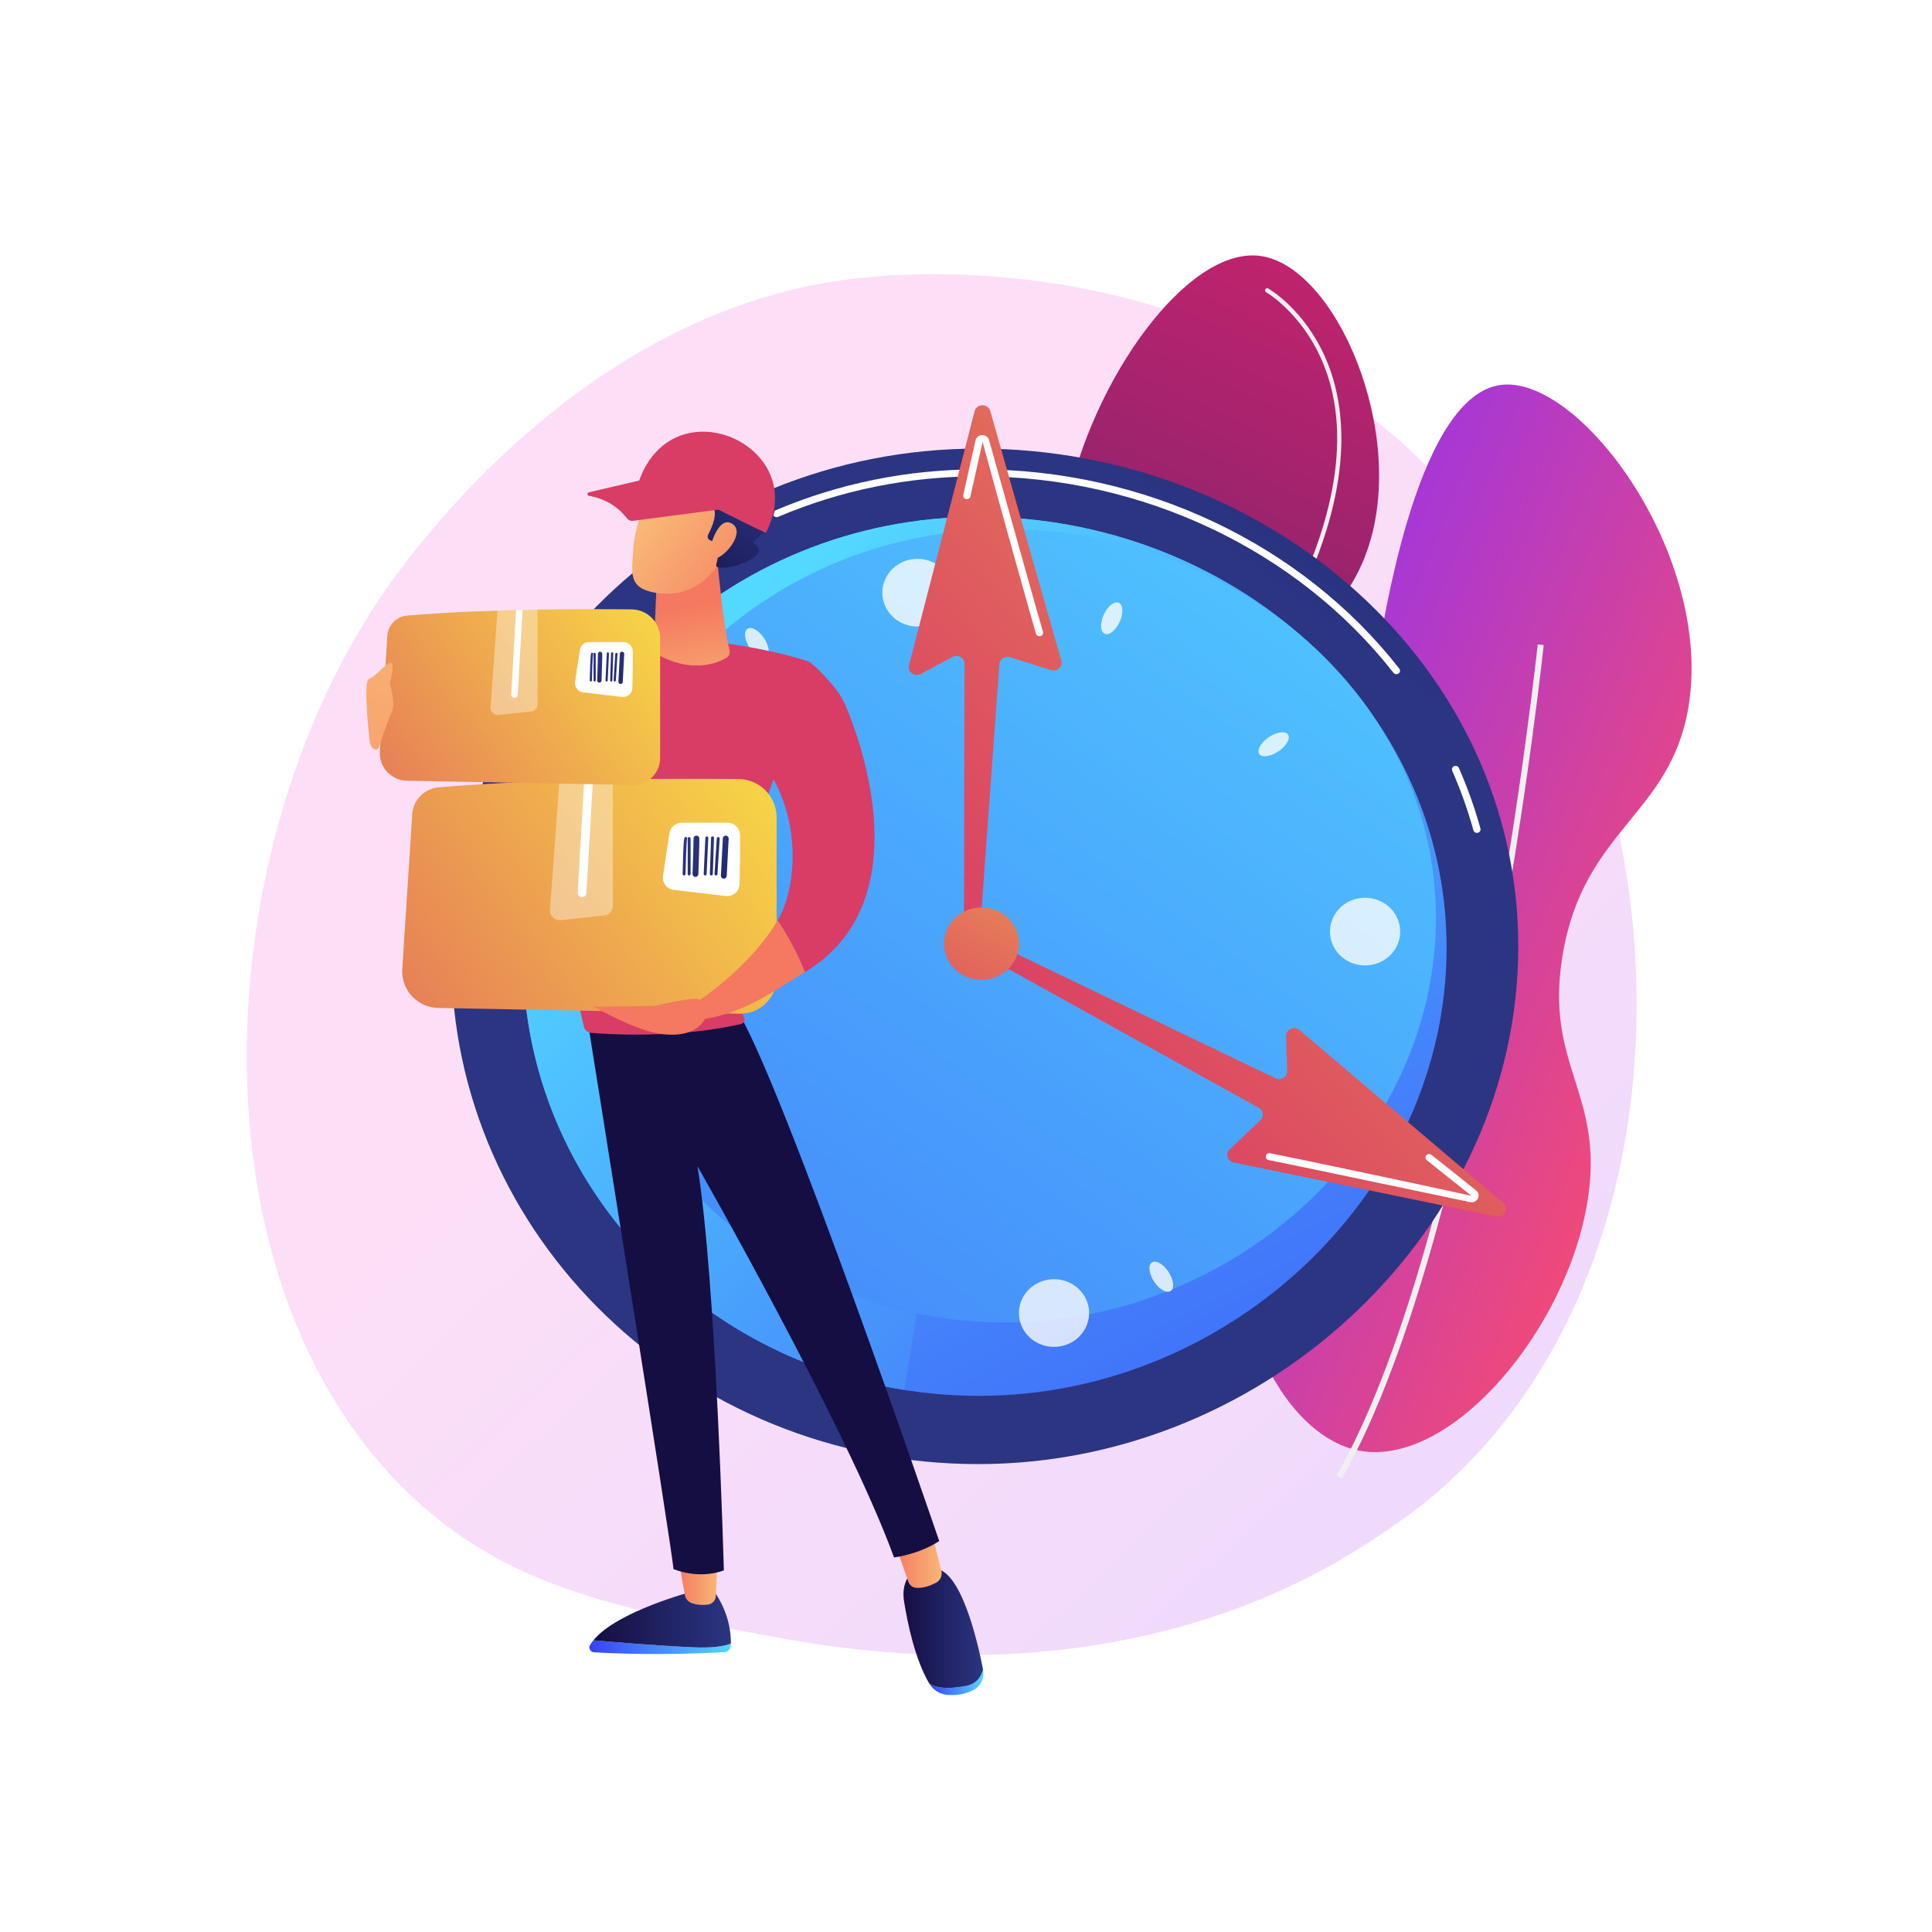 <?xml version="1.0" encoding="utf-8"?>
<!-- Generator: Adobe Illustrator 27.5.0, SVG Export Plug-In . SVG Version: 6.00 Build 0)  -->
<svg version="1.1" xmlns="http://www.w3.org/2000/svg" xmlns:xlink="http://www.w3.org/1999/xlink" x="0px" y="0px"
	 viewBox="0 0 3710 3710" style="enable-background:new 0 0 3710 3710;" xml:space="preserve">
<g id="Background">
	<g>
		<g>
			<rect style="fill:#FFFFFF;" width="3710" height="3710"/>
		</g>
	</g>
</g>
<g id="Illustration">
	<g>
		<linearGradient id="SVGID_1_" gradientUnits="userSpaceOnUse" x1="3386.781" y1="3611.014" x2="1504.809" y2="1607.624">
			<stop  offset="0" style="stop-color:#B37CFF"/>
			<stop  offset="1" style="stop-color:#F895E7"/>
		</linearGradient>
		<path style="opacity:0.3;fill:url(#SVGID_1_);" d="M2821.72,2807.262c-69.475,71.612-131.638,113.708-179.233,145.488
			c-464.18,309.938-994.79,220.606-1158.841,190.073c-264.676-49.262-488.1-84.014-680.06-257.443
			c-436.193-394.083-414.977-1216.169-81.673-1725.415c39.52-60.382,372.32-553.694,904.077-623.206
			c13.006-1.7,22.71-2.668,31.21-3.568c82.262-8.71,592.021-54.677,1007.679,293.561c59.5,49.848,155.251,139.763,244.044,276.896
			C3233.591,1605.069,3234.62,2381.662,2821.72,2807.262z"/>
		<g>
			
				<linearGradient id="SVGID_00000065056287354553879480000011254765848705208207_" gradientUnits="userSpaceOnUse" x1="3874.48" y1="265.024" x2="4712.668" y2="265.024" gradientTransform="matrix(0.925 0.381 -0.381 0.925 -1044.373 -90.482)">
				<stop  offset="0" style="stop-color:#A737D5"/>
				<stop  offset="1" style="stop-color:#EF497A"/>
			</linearGradient>
			<path style="fill:url(#SVGID_00000065056287354553879480000011254765848705208207_);" d="M2609.246,2785.465
				c-133.368-26.072-235.45-225.18-225.746-392.817c9.986-172.513,131.681-196.424,217.194-406.322
				c97.14-238.438-11.946-325.287,38.198-679.928c11.313-80.014,76.784-543.049,241.674-567.035
				c152.459-22.178,410.995,327.916,361.57,619.498c-35.242,207.912-201.123,233.034-241.485,475.472
				c-35.414,212.723,80.581,263.745,48.292,469.752C3009.635,2554.882,2784.36,2819.698,2609.246,2785.465z"/>
			<path style="fill:#F0F0F0;" d="M2576.56,2839.465c138.783-242.855,236.838-665.281,294.658-976.89
				c62.601-337.368,92.847-621.119,93.147-623.946l-11.494-1.211c-0.297,2.823-30.507,286.196-93.029,623.132
				c-57.655,310.7-155.344,731.747-293.317,973.182L2576.56,2839.465z"/>
		</g>
		<g>
			
				<linearGradient id="SVGID_00000010997084572747494510000006957861501382900398_" gradientUnits="userSpaceOnUse" x1="2758.33" y1="467.683" x2="2037.251" y2="2030.023">
				<stop  offset="0" style="stop-color:#CB236D"/>
				<stop  offset="0.9" style="stop-color:#59246D"/>
				<stop  offset="1" style="stop-color:#4C246D"/>
			</linearGradient>
			<path style="fill:url(#SVGID_00000010997084572747494510000006957861501382900398_);" d="M2006.273,2269.06
				c-226.681-66.283-369.933-419.912-276.855-562.548c62.891-96.376,192.893-33.924,285.457-139.258
				c118.183-134.488-24.269-315.351,33.538-598.042c49.194-240.573,231.19-495.089,370.461-477.908
				c145.785,17.984,284.296,338.558,207.425,563.278c-49.99,146.138-165.038,175.655-166.089,302.557
				c-1.219,147.25,153.051,183.682,181.029,320.654C2691.497,1923.835,2306.157,2356.747,2006.273,2269.06z"/>
			
				<linearGradient id="SVGID_00000050625319856575560870000005427005922523561374_" gradientUnits="userSpaceOnUse" x1="5816.25" y1="1652.404" x2="5551.882" y2="2934.949" gradientTransform="matrix(0.981 -0.195 0.195 0.981 -3827.195 543.281)">
				<stop  offset="0" style="stop-color:#2B3582"/>
				<stop  offset="1" style="stop-color:#150E42"/>
			</linearGradient>
			<path style="fill:url(#SVGID_00000050625319856575560870000005427005922523561374_);" d="M2135.814,2341.2
				c-1.226,0.243-2.523,0.22-3.813-0.118c-4.56-1.193-7.287-5.854-6.094-10.411c161.008-615.269,111.693-1282.191,111.178-1288.856
				c-0.365-4.698,3.153-8.807,7.844-9.164c4.696-0.365,8.802,3.148,9.164,7.845c0.519,6.694,50.046,676.48-111.681,1294.493
				C2141.557,2338.256,2138.919,2340.584,2135.814,2341.2z"/>
			<path style="fill:#F0F0F0;" d="M2483.845,1168.102c-0.859,0.171-1.781,0.065-2.624-0.356c-2.011-1.013-2.822-3.462-1.81-5.474
				c64.074-127.408,126.463-312.098,59.794-468.442c-39.704-93.111-107.256-132.38-107.933-132.765
				c-1.956-1.114-2.64-3.6-1.527-5.558c1.115-1.958,3.605-2.643,5.561-1.525c2.864,1.628,70.626,41.033,111.399,136.652
				c37.475,87.879,57.484,241.677-60.008,475.299C2486.108,1167.101,2485.034,1167.866,2483.845,1168.102z"/>
			<path style="fill:#F0F0F0;" d="M1978.027,2223.724c-1.276,0.253-2.65-0.107-3.647-1.083
				c-170.376-166.606-244.991-306.656-221.768-416.255c20.646-97.442,114.453-133.426,115.398-133.781
				c2.117-0.773,4.455,0.29,5.243,2.398c0.785,2.105-0.285,4.456-2.393,5.243c-0.903,0.338-90.636,34.885-110.293,127.934
				c-22.532,106.677,51.321,244.158,219.512,408.629c1.611,1.576,1.64,4.155,0.067,5.766
				C1979.548,2223.187,1978.806,2223.57,1978.027,2223.724z"/>
		</g>
		<g>
			<g>
				
					<linearGradient id="SVGID_00000079449762501292804440000000113569697969269147_" gradientUnits="userSpaceOnUse" x1="2415.111" y1="1120.089" x2="3636.82" y2="-522.21">
					<stop  offset="0" style="stop-color:#2B3582"/>
					<stop  offset="1" style="stop-color:#150E42"/>
				</linearGradient>
				<path style="fill:url(#SVGID_00000079449762501292804440000000113569697969269147_);" d="M866.715,1836.462
					c0,538.492,453.043,975.027,1011.899,975.027s1036.928-455.609,1036.928-994.102c0-538.492-478.072-955.952-1036.928-955.952
					S866.715,1297.971,866.715,1836.462z"/>
				<g>
					<path style="fill:#FFFFFF;" d="M2836.093,1599.384c0.601,0,1.202-0.066,1.802-0.223c3.732-0.96,5.95-4.643,4.961-8.245
						c-10.891-39.397-24.798-78.481-41.345-116.155c-1.509-3.419-5.629-4.984-9.158-3.576c-3.555,1.459-5.212,5.402-3.711,8.836
						c16.294,37.083,29.99,75.56,40.703,114.366C2830.177,1597.399,2833.009,1599.384,2836.093,1599.384z"/>
					<path style="fill:#FFFFFF;" d="M2681.463,1294.683c1.46,0,2.939-0.448,4.203-1.354c3.078-2.236,3.692-6.469,1.371-9.428
						c-187.479-239.556-489.469-382.563-807.823-382.563c-135.96,0-267.467,26.564-390.853,78.927
						c-3.528,1.5-5.131,5.485-3.575,8.877c1.548,3.405,5.679,4.944,9.213,3.458c121.598-51.626,251.207-77.797,385.216-77.797
						c313.994,0,611.805,141.008,796.661,377.197C2677.252,1293.763,2679.34,1294.683,2681.463,1294.683z"/>
				</g>
				
					<linearGradient id="SVGID_00000005979537911095723310000011123429743817900955_" gradientUnits="userSpaceOnUse" x1="1356.807" y1="775.285" x2="2758.766" y2="3552.498">
					<stop  offset="0" style="stop-color:#53D8FF"/>
					<stop  offset="1" style="stop-color:#3840F7"/>
				</linearGradient>
				<path style="fill:url(#SVGID_00000005979537911095723310000011123429743817900955_);" d="M1004.387,1836.462
					c0,466.125,392.159,843.992,875.91,843.992s897.575-394.379,897.575-860.502c0-466.124-413.824-827.484-897.575-827.484
					S1004.387,1370.338,1004.387,1836.462z"/>
				
					<linearGradient id="SVGID_00000132790969122739306960000011938028167324456602_" gradientUnits="userSpaceOnUse" x1="717.557" y1="1283.888" x2="-1047.145" y2="3072.436" gradientTransform="matrix(-1 0 0 1 2062.876 0)">
					<stop  offset="0" style="stop-color:#53D8FF"/>
					<stop  offset="1" style="stop-color:#3840F7"/>
				</linearGradient>
				<path style="fill:url(#SVGID_00000132790969122739306960000011938028167324456602_);" d="M1004.389,1836.462
					c0-466.124,392.157-843.993,875.908-843.993c261.949,0,503.358,105.998,669.697,277.172l-674.739,540.963l-138.709,858.473
					C1321.196,2602.989,1004.389,2255.404,1004.389,1836.462z"/>
				
					<linearGradient id="SVGID_00000002383426329895928970000010724811817820355471_" gradientUnits="userSpaceOnUse" x1="2819.993" y1="523.404" x2="56.133" y2="4435.538">
					<stop  offset="0" style="stop-color:#53D8FF"/>
					<stop  offset="1" style="stop-color:#3840F7"/>
				</linearGradient>
				<path style="fill:url(#SVGID_00000002383426329895928970000010724811817820355471_);" d="M1123.609,1777.787
					c0,420.669,361.269,761.688,806.914,761.688c445.647,0,826.873-355.919,826.873-776.588
					c0-420.669-381.226-746.787-826.873-746.787C1484.878,1016.101,1123.609,1357.12,1123.609,1777.787z"/>
				<path style="opacity:0.78;fill:#FFFFFF;" d="M2554.026,1792.688c2.167,35.826,34.059,63.179,71.243,61.093
					c37.179-2.086,65.567-32.818,63.402-68.644c-2.164-35.825-34.061-63.179-71.242-61.093
					C2580.25,1726.128,2551.863,1756.86,2554.026,1792.688z"/>
				<path style="opacity:0.78;fill:#FFFFFF;" d="M1097.122,1874.396c2.162,35.826,34.06,63.178,71.239,61.093
					c37.182-2.085,65.569-32.819,63.405-68.645c-2.164-35.825-34.06-63.179-71.24-61.092
					C1123.344,1807.837,1094.957,1838.569,1097.122,1874.396z"/>
				<path style="opacity:0.78;fill:#FFFFFF;" d="M2011.888,2457.5c-36.638,6.448-60.913,40.294-54.221,75.597
					c6.692,35.303,41.819,58.695,78.455,52.246c36.637-6.448,60.913-40.294,54.221-75.596
					C2083.651,2474.442,2048.526,2451.052,2011.888,2457.5z"/>
				<path style="opacity:0.78;fill:#FFFFFF;" d="M1749.672,1074.19c-36.639,6.448-60.915,40.293-54.223,75.596
					c6.692,35.304,41.816,58.693,78.455,52.245c36.637-6.447,60.914-40.293,54.223-75.595
					C1821.435,1091.133,1786.308,1067.743,1749.672,1074.19z"/>
				<path style="opacity:0.78;fill:#FFFFFF;" d="M1532.463,2494.64c-6.855,16.66-5.143,32.259,3.823,34.843
					c8.965,2.582,21.79-8.83,28.641-25.487c6.853-16.66,5.14-32.262-3.824-34.845
					C1552.137,2466.568,1539.312,2477.98,1532.463,2494.64z"/>
				<path style="opacity:0.78;fill:#FFFFFF;" d="M2118.574,1182.57c-6.853,16.66-5.141,32.259,3.824,34.842
					c8.967,2.585,21.79-8.828,28.644-25.486c6.853-16.661,5.141-32.262-3.825-34.845
					C2138.251,1154.5,2125.427,1165.912,2118.574,1182.57z"/>
				<path style="opacity:0.78;fill:#FFFFFF;" d="M1226.431,2245.218c-14.833,10.811-21.777,25-15.506,31.692
					c6.271,6.695,23.378,3.357,38.214-7.451c14.833-10.812,21.774-25.001,15.504-31.692
					C1258.374,2231.072,1241.265,2234.409,1226.431,2245.218z"/>
				<path style="opacity:0.78;fill:#FFFFFF;" d="M2434.365,1417.106c-14.833,10.81-21.776,24.999-15.506,31.691
					c6.268,6.696,23.379,3.358,38.213-7.451c14.835-10.809,21.777-25,15.506-31.693
					C2466.307,1402.96,2449.199,1406.298,2434.365,1417.106z"/>
				<path style="opacity:0.78;fill:#FFFFFF;" d="M1187.994,1502.306c-16.792-7.703-33.06-7.102-36.334,1.346
					c-3.277,8.446,7.68,21.538,24.472,29.243c16.793,7.704,33.062,7.103,36.336-1.345
					C1215.743,1523.104,1204.786,1510.011,1187.994,1502.306z"/>
				<path style="opacity:0.78;fill:#FFFFFF;" d="M2507.37,2153.67c-16.793-7.704-33.06-7.103-36.335,1.344
					c-3.277,8.447,7.681,21.54,24.473,29.243c16.79,7.706,33.06,7.101,36.335-1.344
					C2535.12,2174.468,2524.16,2161.374,2507.37,2153.67z"/>
				<path style="opacity:0.78;fill:#FFFFFF;" d="M1466.762,1224.795c-10.198-14.986-24.427-22.611-31.778-17.03
					c-7.351,5.581-5.04,22.252,5.158,37.239c10.199,14.984,24.43,22.609,31.776,17.029
					C1479.272,1256.452,1476.96,1239.779,1466.762,1224.795z"/>
				<path style="opacity:0.78;fill:#FFFFFF;" d="M2243.361,2441.562c-10.199-14.984-24.429-22.608-31.778-17.028
					c-7.35,5.578-5.041,22.249,5.159,37.235c10.198,14.986,24.428,22.611,31.778,17.031
					C2255.87,2473.219,2253.559,2456.548,2243.361,2441.562z"/>
				
					<linearGradient id="SVGID_00000160911292631207697210000013080501562444503984_" gradientUnits="userSpaceOnUse" x1="5187.531" y1="234.873" x2="3324.742" y2="2678.531" gradientTransform="matrix(-0.03 -1 -1 0.03 4912.793 5520.583)">
					<stop  offset="0" style="stop-color:#FDF53F"/>
					<stop  offset="1" style="stop-color:#D93C65"/>
				</linearGradient>
				<path style="fill:url(#SVGID_00000160911292631207697210000013080501562444503984_);" d="M1907.572,1810.307l541.728,260.336
					c10.496,5.042,22.78-2.532,22.423-13.827l-2.127-67.194c-0.412-13.068,15.564-20.311,25.75-11.667l391.688,332.298
					c11.982,10.168,2.126,29.043-13.486,25.829l-504.475-103.792c-12.071-2.484-16.439-16.903-7.65-25.253l59.061-56.117
					c7.299-6.936,5.73-18.666-3.154-23.594l-524.41-290.693c-7.303-4.048-9.916-12.975-5.883-20.106l0,0
					C1891.029,1809.468,1900.105,1806.72,1907.572,1810.307z"/>
				<path style="fill:#FFFFFF;" d="M2826.124,2308.7c5.036,0,9.594-2.708,11.894-7.271c2.75-5.459,1.337-11.703-3.516-15.57
					l-85.711-68.275c-2.97-2.367-7.385-1.96-9.834,0.907c-2.462,2.866-2.041,7.102,0.936,9.481l85.712,68.276
					c-114.207-25.131-381.689-81.295-387.237-81.834c-3.746-0.419-7.268,2.302-7.664,6.01c-0.381,3.656,2.334,6.918,6.088,7.365
					c8.017,1.237,213.001,44.158,386.369,80.596C2824.158,2308.594,2825.147,2308.7,2826.124,2308.7z"/>
				
					<linearGradient id="SVGID_00000080929535206183819590000008491533637407936668_" gradientUnits="userSpaceOnUse" x1="5928.241" y1="799.512" x2="4065.453" y2="3243.169" gradientTransform="matrix(-0.03 -1 -1 0.03 4912.793 5520.583)">
					<stop  offset="0" style="stop-color:#FDF53F"/>
					<stop  offset="1" style="stop-color:#D93C65"/>
				</linearGradient>
				<path style="fill:url(#SVGID_00000080929535206183819590000008491533637407936668_);" d="M1851.065,1784.669l1.075-510.375
					c-0.178-11.3-12.808-18.324-23.051-12.822l-60.94,32.728c-11.854,6.366-25.878-3.972-22.6-16.662l126.036-487.974
					c3.856-14.926,25.784-15.18,30.005-0.342l136.417,479.355c3.263,11.47-8.014,21.841-19.754,18.16l-78.879-24.714
					c-9.751-3.056-19.836,3.683-20.287,13.552l-37.023,509.524c-0.369,8.111-7.393,14.453-15.82,14.282l0,0
					C1857.901,1799.211,1851.193,1792.71,1851.065,1784.669z"/>
				<path style="fill:#FFFFFF;" d="M1996.145,1221.779c0.852,0,1.714-0.145,2.552-0.46c3.55-1.342,5.317-5.168,4.007-8.601
					c-2.539-7.39-57.279-202.524-103.461-367.636c-1.639-5.839-6.789-9.678-13.237-9.533c-6.292,0.156-11.41,4.245-12.741,10.176
					l-23.487,104.741c-0.811,3.63,1.583,7.221,5.357,7.996c3.733,0.802,7.478-1.513,8.304-5.155l23.488-104.74
					c29.381,109.278,100.677,363.929,102.717,368.939C1990.721,1220.162,1993.355,1221.779,1996.145,1221.779z"/>
				
					<linearGradient id="SVGID_00000109019837666702393780000001332211566860086447_" gradientUnits="userSpaceOnUse" x1="2235.827" y1="1138.87" x2="1748.48" y2="2073.51">
					<stop  offset="0" style="stop-color:#FDF53F"/>
					<stop  offset="1" style="stop-color:#D93C65"/>
				</linearGradient>
				
					<ellipse style="fill:url(#SVGID_00000109019837666702393780000001332211566860086447_);" cx="1884.822" cy="1812.032" rx="72.022" ry="69.399"/>
			</g>
		</g>
		<g>
			
				<linearGradient id="SVGID_00000077297301395361637460000015443795693754107802_" gradientUnits="userSpaceOnUse" x1="-4875.368" y1="3163.056" x2="-4603.628" y2="3163.056" gradientTransform="matrix(-1 0 0 1 -3471.883 0)">
				<stop  offset="0" style="stop-color:#53D8FF"/>
				<stop  offset="1" style="stop-color:#3840F7"/>
			</linearGradient>
			<path style="fill:url(#SVGID_00000077297301395361637460000015443795693754107802_);" d="M1139.419,3149.913
				c46.552,4.024,127.346,10.56,191.04,13.364c38.289,1.685,60.332-2.064,73.027-7.147c-0.022,1.431-0.062,2.784-0.118,4.04
				c-0.301,6.702-5.747,12.065-12.517,12.443c-120.354,6.718-216.071,2.324-250.147,0.251c-7.046-0.43-11.245-8.087-7.642-14.093
				C1134.864,3155.766,1137.048,3152.822,1139.419,3149.913z"/>
			
				<linearGradient id="SVGID_00000165205378698524536480000014652317261681187493_" gradientUnits="userSpaceOnUse" x1="-4875.384" y1="3109.799" x2="-4611.302" y2="3109.799" gradientTransform="matrix(-1 0 0 1 -3471.883 0)">
				<stop  offset="0" style="stop-color:#2B3582"/>
				<stop  offset="1" style="stop-color:#150E42"/>
			</linearGradient>
			<path style="fill:url(#SVGID_00000165205378698524536480000014652317261681187493_);" d="M1330.459,3163.277
				c-63.694-2.804-144.488-9.34-191.04-13.364c45.769-56.153,191.04-94.001,191.04-94.001h41.03
				c28.22,40.678,32.306,79.406,31.997,100.218C1390.791,3161.212,1368.748,3164.962,1330.459,3163.277z"/>
			
				<linearGradient id="SVGID_00000168082789746747790550000012383508793137312169_" gradientUnits="userSpaceOnUse" x1="-4850.28" y1="3035.444" x2="-4773.737" y2="3035.444" gradientTransform="matrix(-1 0 0 1 -3471.883 0)">
				<stop  offset="0" style="stop-color:#F9B776"/>
				<stop  offset="1" style="stop-color:#F47960"/>
			</linearGradient>
			<path style="fill:url(#SVGID_00000168082789746747790550000012383508793137312169_);" d="M1378.398,2988.93l-3.84,75.979
				c-0.416,8.228-6.574,15.142-14.814,16.32c-8.199,1.173-19.178,1.323-30.821-2.554c-7.163-2.384-12.481-8.419-13.802-15.781
				l-13.267-73.964H1378.398z"/>
			<g>
				
					<linearGradient id="SVGID_00000101105679622466145100000000541826927996191366_" gradientUnits="userSpaceOnUse" x1="-5360.388" y1="3230.439" x2="-5256.253" y2="3230.439" gradientTransform="matrix(-1 0 0 1 -3471.883 0)">
					<stop  offset="0" style="stop-color:#53D8FF"/>
					<stop  offset="1" style="stop-color:#3840F7"/>
				</linearGradient>
				<path style="fill:url(#SVGID_00000101105679622466145100000000541826927996191366_);" d="M1854.596,3237.561
					c20.189-3.639,29.322-17.193,33.152-31.683c0.026,0.131,0.051,0.26,0.075,0.39c2.97,15.285-3.915,31.127-17.681,38.661
					c-16.638,9.106-34.83,10.658-48.953,9.905c-15.153-0.807-29.061-8.911-36.705-21.88l-0.115-0.195
					C1799.58,3242.485,1820.929,3243.63,1854.596,3237.561z"/>
				
					<linearGradient id="SVGID_00000084491267283050509220000017266425211640894138_" gradientUnits="userSpaceOnUse" x1="-5359.631" y1="3126.812" x2="-5206.781" y2="3126.812" gradientTransform="matrix(-1 0 0 1 -3471.883 0)">
					<stop  offset="0" style="stop-color:#2B3582"/>
					<stop  offset="1" style="stop-color:#150E42"/>
				</linearGradient>
				<path style="fill:url(#SVGID_00000084491267283050509220000017266425211640894138_);" d="M1759.414,3012.34h33.836
					c51.54-1.362,83.904,139.131,94.498,193.538c-3.83,14.49-12.964,28.044-33.152,31.683c-33.667,6.069-55.016,4.924-70.225-4.803
					c-27.844-47.355-41.649-116.711-48.284-157.188C1728.539,3029.535,1759.414,3012.34,1759.414,3012.34z"/>
			</g>
			
				<linearGradient id="SVGID_00000181046594948225232400000002385238988603434675_" gradientUnits="userSpaceOnUse" x1="-5280.182" y1="2995.529" x2="-5188.704" y2="2995.529" gradientTransform="matrix(-1 0 0 1 -3471.883 0)">
				<stop  offset="0" style="stop-color:#F9B776"/>
				<stop  offset="1" style="stop-color:#F47960"/>
			</linearGradient>
			<path style="fill:url(#SVGID_00000181046594948225232400000002385238988603434675_);" d="M1788.901,2941.817l18.788,74.729
				c2.304,9.163-2.082,18.64-10.553,22.987c-10.511,5.394-25.309,11.062-38.909,9.421c-6.396-0.771-11.709-5.276-13.823-11.299
				l-27.584-78.623L1788.901,2941.817z"/>
			
				<linearGradient id="SVGID_00000165918047713578585440000016024210742001419182_" gradientUnits="userSpaceOnUse" x1="2103.887" y1="1584.475" x2="1796.791" y2="2005.063">
				<stop  offset="0" style="stop-color:#2B3582"/>
				<stop  offset="0.546" style="stop-color:#1F205F"/>
				<stop  offset="1" style="stop-color:#150E42"/>
			</linearGradient>
			<path style="fill:url(#SVGID_00000165918047713578585440000016024210742001419182_);" d="M1127.957,1957.595
				c0,0,167.905,1049.551,165.14,1055.319c0,0,46.374,21.078,96.929,2.686c0,0-15.183-561.06-50.761-776.184
				c0,0,286.557,501.478,377.556,751.354c0,0,47.462-5.66,86.75-31.516c0,0-308.542-902.636-390.857-1022.862L1127.957,1957.595z"/>
			
				<linearGradient id="SVGID_00000064347323656228617690000003195259539714559401_" gradientUnits="userSpaceOnUse" x1="2691.892" y1="179.715" x2="1533.554" y2="1210.865">
				<stop  offset="0" style="stop-color:#FDF53F"/>
				<stop  offset="1" style="stop-color:#D93C65"/>
			</linearGradient>
			<path style="fill:url(#SVGID_00000064347323656228617690000003195259539714559401_);" d="M1101.485,1224.751
				c-11.997,0.705-23.829,3.007-35.172,6.937c-123.053,42.641-219.687,31.911-293.976-1.653
				c-17.219,22.859-44.949,70.403-57.029,150.319c135.226,100.646,305.287,74.126,360.901,61.691
				c-14.557,108.023-14.42,278.903,45.032,529.409c1.556,6.555,7.191,11.409,13.973,11.969
				c37.991,3.137,165.151,10.599,287.413-16.864c5.487-1.233,8.488-7.132,6.308-12.264l-1.111-2.617
				c-10.194-23.985-14.752-49.916-13.29-75.895c4.435-78.909,25.666-257.209,70.922-379.407c2.632,4.452,5.088,8.844,7.466,13.21
				c8.193-80.371,38.976-159.43,60.711-239.159C1376.578,1214.154,1166.039,1220.967,1101.485,1224.751z"/>
			
				<linearGradient id="SVGID_00000041286127162414900240000014415261824688000402_" gradientUnits="userSpaceOnUse" x1="-4829.514" y1="1373.291" x2="-4789.877" y2="1165.2" gradientTransform="matrix(-1 0 0 1 -3471.883 0)">
				<stop  offset="0" style="stop-color:#F9B776"/>
				<stop  offset="1" style="stop-color:#F47960"/>
			</linearGradient>
			<path style="fill:url(#SVGID_00000041286127162414900240000014415261824688000402_);" d="M1377.689,1078.822
				c0,0,12.368,130.774,23.258,169.457c1.652,5.869-0.897,12.057-6.229,15.104c-18.483,10.561-62.812,27.787-123.449-1.931
				c-9.823-4.814-15.729-15.054-15.271-25.891l5.342-126.37L1377.689,1078.822z"/>
			<g>
				
					<linearGradient id="SVGID_00000118366516015449780690000007529527369380525244_" gradientUnits="userSpaceOnUse" x1="-4722.264" y1="991.511" x2="-4948.413" y2="1164.55" gradientTransform="matrix(-1 0 0 1 -3471.883 0)">
					<stop  offset="0" style="stop-color:#F9B776"/>
					<stop  offset="1" style="stop-color:#F47960"/>
				</linearGradient>
				<path style="fill:url(#SVGID_00000118366516015449780690000007529527369380525244_);" d="M1258.673,911.521
					c0,0-39.56,90.875-42.216,138.572c-2.657,47.697-12.935,78.647,42.216,88.252c55.151,9.605,101.611-17.869,126.78-65.381
					c0,0,39.437-73.211,30.589-103.193C1407.197,939.789,1258.673,911.521,1258.673,911.521z"/>
				
					<linearGradient id="SVGID_00000047773571029146258120000001271811788425471156_" gradientUnits="userSpaceOnUse" x1="-4904.958" y1="872.75" x2="-4694.335" y2="1143.926" gradientTransform="matrix(-1 0 0 1 -3471.883 0)">
					<stop  offset="0" style="stop-color:#2B3582"/>
					<stop  offset="1" style="stop-color:#150E42"/>
				</linearGradient>
				<path style="fill:url(#SVGID_00000047773571029146258120000001271811788425471156_);" d="M1366.608,1038.803l-3.139-1.384
					c-3.997-1.762-5.707-6.519-3.699-10.399c7.777-15.026,22.938-49.46,3.352-57.493c-18.454-7.568-38.421-11.816-57.394-17.891
					c-17.608-5.637-51.814-11.539-60.997-30.119c-2.655-5.372,0.254-11.709,3.118-16.973c5.36-9.854,10.72-19.707,16.08-29.561
					c4.531-8.33,9.221-16.859,16.441-23.005c16.528-14.071,36.25-1.72,54.543,1.656c68.038,12.557,113.021,40.09,114.141,87.105
					c0.071,2.987,3.248,4.648,5.8,3.093c5.023-3.061,13.063-4.498,23.806,4.536c18.685,15.712,11.039,56.468-29.923,89.993
					c-1.945,1.593-1.93,4.631,0.177,6.002c7.426,4.834,18.496,16.336-10.188,31.67c-29.669,15.859-51.824,14.558-60.354,13.15
					c-2.123-0.351-3.49-2.405-3.027-4.506l9.105-41.322c0.516-2.339-1.265-4.554-3.66-4.554H1366.608z"/>
				
					<linearGradient id="SVGID_00000138572285000000054350000013577458975165108665_" gradientUnits="userSpaceOnUse" x1="-4750.314" y1="954.849" x2="-4976.465" y2="1127.889" gradientTransform="matrix(-1 0 0 1 -3471.883 0)">
					<stop  offset="0" style="stop-color:#F9B776"/>
					<stop  offset="1" style="stop-color:#F47960"/>
				</linearGradient>
				<path style="fill:url(#SVGID_00000138572285000000054350000013577458975165108665_);" d="M1364.894,1047.523
					c0,0,15.092-58.049,41.118-41.773c26.026,16.276-13.505,65.042-34.429,67.214L1364.894,1047.523z"/>
			</g>
			<g>
				<g>
					
						<linearGradient id="SVGID_00000141447635443123943860000014096067116722703232_" gradientUnits="userSpaceOnUse" x1="2214.363" y1="257.733" x2="1648.077" y2="681.69" gradientTransform="matrix(0.991 0.137 -0.137 0.991 676.183 -429.219)">
						<stop  offset="0" style="stop-color:#FDF53F"/>
						<stop  offset="1" style="stop-color:#D93C65"/>
					</linearGradient>
					<path style="fill:url(#SVGID_00000141447635443123943860000014096067116722703232_);" d="M1225.958,926.967
						c64.704-191.826,333.159-70.898,244.639,96.241C1377.666,981.126,1269.417,913.696,1225.958,926.967z"/>
				</g>
				
					<linearGradient id="SVGID_00000102521621183539143380000001094058753666242730_" gradientUnits="userSpaceOnUse" x1="2193.385" y1="229.746" x2="1627.103" y2="653.699" gradientTransform="matrix(0.991 0.137 -0.137 0.991 676.183 -429.219)">
					<stop  offset="0" style="stop-color:#FDF53F"/>
					<stop  offset="1" style="stop-color:#D93C65"/>
				</linearGradient>
				<path style="fill:url(#SVGID_00000102521621183539143380000001094058753666242730_);" d="M1384.174,977.97l-168.72,22.171
					c-4.285,0.563-8.564-1.161-11.238-4.556c-19.466-24.705-44.29-38.42-73.355-43.437c-3.677-0.635-3.793-5.885-0.159-6.734
					l101.78-23.776c0.113-0.026,0.228-0.045,0.344-0.055c51.935-4.417,102.373,19.042,152.278,52.411
					C1386.767,975.107,1386.159,977.709,1384.174,977.97z"/>
			</g>
			<g>
				
					<linearGradient id="SVGID_00000160882420052945692620000001001694542624654511_" gradientUnits="userSpaceOnUse" x1="-153.798" y1="1324.039" x2="1283.879" y2="2327.069" gradientTransform="matrix(-1 0 0 1 1563.546 0)">
					<stop  offset="0" style="stop-color:#FDF53F"/>
					<stop  offset="1" style="stop-color:#D93C65"/>
				</linearGradient>
				<path style="fill:url(#SVGID_00000160882420052945692620000001001694542624654511_);" d="M1420.867,1946.581
					c38.696,0.735,70.461-30.432,70.461-69.135v-307.666c0-40.423-32.486-73.314-72.906-73.754
					c-121.311-1.321-371.51-1.387-576.226,15.865c-27.935,2.354-49.665,25.25-50.678,53.267l-19.133,297.451
					c-1.422,39.344,29.684,72.214,69.047,72.962L1420.867,1946.581z"/>
				<path style="fill:#FFFFFF;" d="M1421.065,1603.069c0.516,26.179-0.261,67.716-0.898,94.553
					c-0.331,13.962-12.589,24.602-26.46,22.976l-99.835-11.701c-13.3-1.559-22.67-13.817-20.685-27.06l12.254-81.75
					c1.74-11.606,11.71-20.192,23.445-20.192h88.477C1410.255,1579.895,1420.811,1590.179,1421.065,1603.069z"/>
				<path style="opacity:0.37;fill:#FFFFFF;" d="M1160.163,1757.996l-83.281,8.984c-11.653,1.259-21.597-8.353-20.738-20.042
					l18.206-247.735c34.911-1.107,69.346-1.914,102.574-2.481v242.607C1176.924,1748.918,1169.698,1756.967,1160.163,1757.996z"/>
				<path style="fill:#FFFFFF;" d="M1126.029,1715.058c-0.256,4.456-3.948,7.892-8.355,7.892c-0.164,0-0.328-0.006-0.491-0.016
					c-4.619-0.267-8.148-4.227-7.875-8.846l12.557-216.214c5.631-0.139,11.216-0.265,16.8-0.389L1126.029,1715.058z"/>
				<g>
					
						<linearGradient id="SVGID_00000076581929523911308720000004559397921707160495_" gradientUnits="userSpaceOnUse" x1="220.252" y1="1595.207" x2="41.541" y2="1854.896" gradientTransform="matrix(-1 0 0 1 1563.546 0)">
						<stop  offset="0" style="stop-color:#2B3582"/>
						<stop  offset="1" style="stop-color:#150E42"/>
					</linearGradient>
					<path style="fill:url(#SVGID_00000076581929523911308720000004559397921707160495_);" d="M1374.895,1681.109
						c1.462,0,2.694-1.134,2.787-2.618l4.319-68.101c0.098-1.538-1.069-2.864-2.612-2.962c-1.62-0.126-2.863,1.074-2.962,2.613
						l-4.319,68.102c-0.098,1.538,1.069,2.863,2.612,2.961C1374.78,1681.109,1374.84,1681.109,1374.895,1681.109z"/>
					
						<linearGradient id="SVGID_00000094591928922132229470000000644765850288136622_" gradientUnits="userSpaceOnUse" x1="226.678" y1="1599.63" x2="47.967" y2="1859.319" gradientTransform="matrix(-1 0 0 1 1563.546 0)">
						<stop  offset="0" style="stop-color:#2B3582"/>
						<stop  offset="1" style="stop-color:#150E42"/>
					</linearGradient>
					<path style="fill:url(#SVGID_00000094591928922132229470000000644765850288136622_);" d="M1366.005,1681.109
						c1.5,0,2.743-1.189,2.793-2.7l2.263-69.405c0.049-1.544-1.162-2.836-2.699-2.886c-1.779-0.087-2.831,1.162-2.885,2.7
						l-2.264,69.405c-0.049,1.544,1.162,2.836,2.7,2.885C1365.912,1681.109,1365.977,1681.109,1366.005,1681.109z"/>
					
						<linearGradient id="SVGID_00000000218374028934537520000017861238480761991592_" gradientUnits="userSpaceOnUse" x1="234.431" y1="1604.965" x2="55.721" y2="1864.654" gradientTransform="matrix(-1 0 0 1 1563.546 0)">
						<stop  offset="0" style="stop-color:#2B3582"/>
						<stop  offset="1" style="stop-color:#150E42"/>
					</linearGradient>
					<path style="fill:url(#SVGID_00000000218374028934537520000017861238480761991592_);" d="M1353.952,1681.103
						c-1.543-0.071-2.732-1.38-2.656-2.917c1.107-23.315,3.218-67.786,3.25-69.301c0.011-1.528,1.26-2.766,2.792-2.766
						c1.543,0,2.793,1.249,2.793,2.793c0,1.15-2.716,58.127-3.261,69.536c-0.071,1.5-1.304,2.662-2.787,2.662
						C1354.04,1681.109,1353.996,1681.109,1353.952,1681.103z M1354.492,1608.911h0.055H1354.492z"/>
					
						<linearGradient id="SVGID_00000054960160683191217900000000799010757899495556_" gradientUnits="userSpaceOnUse" x1="247.842" y1="1614.195" x2="69.132" y2="1873.882" gradientTransform="matrix(-1 0 0 1 1563.546 0)">
						<stop  offset="0" style="stop-color:#2B3582"/>
						<stop  offset="1" style="stop-color:#150E42"/>
					</linearGradient>
					<path style="fill:url(#SVGID_00000054960160683191217900000000799010757899495556_);" d="M1335.469,1683.901
						c2.995,0,5.471-2.373,5.574-5.388c2.361-67.245,1.947-68.762,1.674-69.765c-0.807-2.983-3.905-4.733-6.855-3.921
						c-2.733,0.747-4.439,3.398-4.068,6.13c0.18,4.041-1.069,43.167-1.909,67.164c-0.109,3.081,2.302,5.672,5.383,5.776
						C1335.333,1683.901,1335.404,1683.901,1335.469,1683.901z"/>
					
						<linearGradient id="SVGID_00000013172992847136540150000007238642597624929932_" gradientUnits="userSpaceOnUse" x1="256.685" y1="1620.28" x2="77.975" y2="1879.968" gradientTransform="matrix(-1 0 0 1 1563.546 0)">
						<stop  offset="0" style="stop-color:#2B3582"/>
						<stop  offset="1" style="stop-color:#150E42"/>
					</linearGradient>
					<path style="fill:url(#SVGID_00000013172992847136540150000007238642597624929932_);" d="M1323.367,1681.109
						c1.544,0,2.792-1.249,2.792-2.793v-68.101c0-1.544-1.249-2.793-2.792-2.793c-1.543,0-2.792,1.249-2.792,2.793v68.101
						C1320.575,1679.86,1321.824,1681.109,1323.367,1681.109z"/>
					
						<linearGradient id="SVGID_00000155105839433687421410000016192196394081167288_" gradientUnits="userSpaceOnUse" x1="262.175" y1="1624.058" x2="83.466" y2="1883.745" gradientTransform="matrix(-1 0 0 1 1563.546 0)">
						<stop  offset="0" style="stop-color:#2B3582"/>
						<stop  offset="1" style="stop-color:#150E42"/>
					</linearGradient>
					<path style="fill:url(#SVGID_00000155105839433687421410000016192196394081167288_);" d="M1313.594,1681.109
						c1.516,0,2.76-1.211,2.792-2.727c0.535-23.663,1.784-62.315,2.902-66.961c0.49-0.878,0.485-1.991-0.104-2.896
						c-0.846-1.298-2.575-1.647-3.867-0.802c-1.522,0.997-2.967,1.942-4.516,70.528c-0.032,1.543,1.188,2.82,2.727,2.858H1313.594z"
						/>
					
						<linearGradient id="SVGID_00000080903819602811912800000016546477620195740347_" gradientUnits="userSpaceOnUse" x1="211.057" y1="1588.88" x2="32.347" y2="1848.568" gradientTransform="matrix(-1 0 0 1 1563.546 0)">
						<stop  offset="0" style="stop-color:#2B3582"/>
						<stop  offset="1" style="stop-color:#150E42"/>
					</linearGradient>
					<path style="fill:url(#SVGID_00000080903819602811912800000016546477620195740347_);" d="M1389.92,1687.309
						c2.951,0,5.416-2.312,5.574-5.296l3.725-71.51c0.158-3.081-2.209-5.704-5.29-5.868c-2.923-0.207-5.705,2.209-5.868,5.29
						l-3.725,71.51c-0.158,3.082,2.208,5.705,5.29,5.868C1389.724,1687.309,1389.822,1687.309,1389.92,1687.309z"/>
				</g>
			</g>
			<g>
				
					<linearGradient id="SVGID_00000057827527835999824560000001289843354349696401_" gradientUnits="userSpaceOnUse" x1="126.735" y1="1041.423" x2="1202.98" y2="1792.292" gradientTransform="matrix(-1 0 0 1 1563.546 0)">
					<stop  offset="0" style="stop-color:#FDF53F"/>
					<stop  offset="1" style="stop-color:#D93C65"/>
				</linearGradient>
				<path style="fill:url(#SVGID_00000057827527835999824560000001289843354349696401_);" d="M1214.868,1507.459
					c28.968,0.55,52.747-22.781,52.747-51.754v-230.319c0-30.26-24.319-54.883-54.577-55.212
					c-90.813-0.989-278.112-1.038-431.363,11.876c-20.912,1.762-37.179,18.902-37.937,39.875l-14.323,222.672
					c-1.064,29.453,22.221,54.059,51.689,54.619L1214.868,1507.459z"/>
				<path style="fill:#FFFFFF;" d="M1215.017,1250.305c0.386,19.598-0.196,50.692-0.672,70.782
					c-0.248,10.452-9.424,18.417-19.808,17.2l-74.737-8.759c-9.956-1.167-16.97-10.343-15.485-20.257l9.174-61.198
					c1.302-8.688,8.766-15.116,17.551-15.116h66.234C1206.925,1232.958,1214.827,1240.656,1215.017,1250.305z"/>
				<path style="opacity:0.37;fill:#FFFFFF;" d="M1019.705,1366.284l-62.344,6.725c-8.724,0.942-16.168-6.253-15.525-15.004
					l13.629-185.454c26.135-0.829,51.913-1.433,76.787-1.857v181.615C1032.253,1359.488,1026.843,1365.513,1019.705,1366.284z"/>
				<path style="fill:#FFFFFF;" d="M994.153,1334.14c-0.192,3.336-2.956,5.908-6.255,5.908c-0.123,0-0.245-0.004-0.368-0.012
					c-3.458-0.2-6.099-3.164-5.895-6.622l9.4-161.858c4.215-0.104,8.396-0.198,12.577-0.291L994.153,1334.14z"/>
				<g>
					
						<linearGradient id="SVGID_00000103986615821882625320000001544458113796238770_" gradientUnits="userSpaceOnUse" x1="406.749" y1="1244.42" x2="272.966" y2="1438.823" gradientTransform="matrix(-1 0 0 1 1563.546 0)">
						<stop  offset="0" style="stop-color:#2B3582"/>
						<stop  offset="1" style="stop-color:#150E42"/>
					</linearGradient>
					<path style="fill:url(#SVGID_00000103986615821882625320000001544458113796238770_);" d="M1180.454,1308.726
						c1.094,0,2.017-0.849,2.087-1.96l3.233-50.981c0.073-1.151-0.8-2.144-1.956-2.217c-1.213-0.094-2.143,0.804-2.217,1.956
						l-3.233,50.981c-0.073,1.151,0.8,2.143,1.956,2.217C1180.368,1308.726,1180.413,1308.726,1180.454,1308.726z"/>
					
						<linearGradient id="SVGID_00000087381594594072560070000014211497528564159641_" gradientUnits="userSpaceOnUse" x1="411.559" y1="1247.731" x2="277.776" y2="1442.134" gradientTransform="matrix(-1 0 0 1 1563.546 0)">
						<stop  offset="0" style="stop-color:#2B3582"/>
						<stop  offset="1" style="stop-color:#150E42"/>
					</linearGradient>
					<path style="fill:url(#SVGID_00000087381594594072560070000014211497528564159641_);" d="M1173.799,1308.726
						c1.123,0,2.054-0.89,2.09-2.021l1.694-51.956c0.036-1.156-0.87-2.123-2.021-2.16c-1.332-0.065-2.119,0.87-2.16,2.021
						l-1.694,51.957c-0.037,1.155,0.87,2.123,2.021,2.16C1173.73,1308.726,1173.778,1308.726,1173.799,1308.726z"/>
					
						<linearGradient id="SVGID_00000109013829380068139810000015183211017040134582_" gradientUnits="userSpaceOnUse" x1="417.363" y1="1251.725" x2="283.58" y2="1446.128" gradientTransform="matrix(-1 0 0 1 1563.546 0)">
						<stop  offset="0" style="stop-color:#2B3582"/>
						<stop  offset="1" style="stop-color:#150E42"/>
					</linearGradient>
					<path style="fill:url(#SVGID_00000109013829380068139810000015183211017040134582_);" d="M1164.776,1308.722
						c-1.156-0.053-2.045-1.033-1.988-2.184c0.829-17.454,2.409-50.744,2.433-51.879c0.008-1.143,0.943-2.07,2.091-2.07
						c1.155,0,2.09,0.935,2.09,2.091c0,0.861-2.033,43.514-2.441,52.054c-0.053,1.123-0.976,1.993-2.087,1.993
						C1164.842,1308.726,1164.809,1308.726,1164.776,1308.722z M1165.18,1254.679h0.041H1165.18z"/>
					
						<linearGradient id="SVGID_00000146463861807382132950000009594635924374728887_" gradientUnits="userSpaceOnUse" x1="427.403" y1="1258.634" x2="293.62" y2="1453.036" gradientTransform="matrix(-1 0 0 1 1563.546 0)">
						<stop  offset="0" style="stop-color:#2B3582"/>
						<stop  offset="1" style="stop-color:#150E42"/>
					</linearGradient>
					<path style="fill:url(#SVGID_00000146463861807382132950000009594635924374728887_);" d="M1150.94,1310.816
						c2.242,0,4.095-1.776,4.173-4.034c1.768-50.34,1.457-51.475,1.253-52.226c-0.604-2.233-2.923-3.543-5.132-2.935
						c-2.046,0.559-3.323,2.544-3.045,4.589c0.135,3.025-0.8,32.315-1.429,50.279c-0.082,2.307,1.723,4.246,4.03,4.324
						C1150.838,1310.816,1150.891,1310.816,1150.94,1310.816z"/>
					
						<linearGradient id="SVGID_00000071518119741249243420000012635966967436937869_" gradientUnits="userSpaceOnUse" x1="434.022" y1="1263.189" x2="300.24" y2="1457.592" gradientTransform="matrix(-1 0 0 1 1563.546 0)">
						<stop  offset="0" style="stop-color:#2B3582"/>
						<stop  offset="1" style="stop-color:#150E42"/>
					</linearGradient>
					<path style="fill:url(#SVGID_00000071518119741249243420000012635966967436937869_);" d="M1141.88,1308.726
						c1.156,0,2.09-0.935,2.09-2.091v-50.981c0-1.156-0.935-2.09-2.09-2.09c-1.156,0-2.09,0.935-2.09,2.09v50.981
						C1139.79,1307.791,1140.725,1308.726,1141.88,1308.726z"/>
					
						<linearGradient id="SVGID_00000028302630198028961770000007159401897673394070_" gradientUnits="userSpaceOnUse" x1="438.132" y1="1266.018" x2="304.35" y2="1460.419" gradientTransform="matrix(-1 0 0 1 1563.546 0)">
						<stop  offset="0" style="stop-color:#2B3582"/>
						<stop  offset="1" style="stop-color:#150E42"/>
					</linearGradient>
					<path style="fill:url(#SVGID_00000028302630198028961770000007159401897673394070_);" d="M1134.564,1308.726
						c1.135,0,2.066-0.906,2.09-2.042c0.4-17.714,1.335-46.649,2.172-50.127c0.367-0.657,0.363-1.49-0.078-2.168
						c-0.633-0.972-1.927-1.233-2.895-0.6c-1.139,0.747-2.221,1.453-3.38,52.798c-0.024,1.155,0.89,2.111,2.041,2.139H1134.564z"/>
					
						<linearGradient id="SVGID_00000125584572509378113110000016274880078407322255_" gradientUnits="userSpaceOnUse" x1="399.865" y1="1239.684" x2="266.083" y2="1434.086" gradientTransform="matrix(-1 0 0 1 1563.546 0)">
						<stop  offset="0" style="stop-color:#2B3582"/>
						<stop  offset="1" style="stop-color:#150E42"/>
					</linearGradient>
					<path style="fill:url(#SVGID_00000125584572509378113110000016274880078407322255_);" d="M1191.702,1313.368
						c2.209,0,4.054-1.731,4.173-3.964l2.788-53.533c0.119-2.307-1.654-4.27-3.96-4.393c-2.188-0.155-4.27,1.654-4.393,3.96
						l-2.788,53.533c-0.119,2.307,1.653,4.27,3.96,4.393C1191.555,1313.368,1191.628,1313.368,1191.702,1313.368z"/>
				</g>
			</g>
			
				<linearGradient id="SVGID_00000116936556967228979600000015434033126148383888_" gradientUnits="userSpaceOnUse" x1="2916.016" y1="1346.773" x2="3135.731" y2="2381.462" gradientTransform="matrix(-0.994 -0.112 -0.112 0.994 3848.014 117.066)">
				<stop  offset="0" style="stop-color:#F9B776"/>
				<stop  offset="1" style="stop-color:#F47960"/>
			</linearGradient>
			<path style="fill:url(#SVGID_00000116936556967228979600000015434033126148383888_);" d="M708.964,1303.336
				c12.743-3.126,41.364-41.848,44.409-27.7c3.045,14.147-5.587,32.087-4.306,38.101c1.281,6.016,10.886,39.713,3.252,53.852
				c-5.508,10.203-16.32,42.293-21.913,59.37c-1.857,5.667-3.367,13.152-9.295,12.486c-5.927-0.667-10.518-8.642-11.07-14.581
				C709.82,1422.482,696.221,1306.461,708.964,1303.336z"/>
			<g>
				
					<linearGradient id="SVGID_00000074410758420290819800000010767429857207572144_" gradientUnits="userSpaceOnUse" x1="2878.358" y1="389.181" x2="1720.023" y2="1420.328">
					<stop  offset="0" style="stop-color:#FDF53F"/>
					<stop  offset="1" style="stop-color:#D93C65"/>
				</linearGradient>
				<path style="fill:url(#SVGID_00000074410758420290819800000010767429857207572144_);" d="M1621.959,1351.113
					c-15.692-36.01-65.709-79.854-68.326-80.685c-21.735,79.729-59.984,145.578-68.177,225.949
					c53.626,98.498,41.332,214.662,7.842,271.152c16.469,24.462,35.728,57.762,52.413,99.188
					C1751.902,1743.296,1670.28,1462,1621.959,1351.113z"/>
				
					<linearGradient id="SVGID_00000150101644658174200240000000326042607261224606_" gradientUnits="userSpaceOnUse" x1="-4651.758" y1="1625.72" x2="-4781.528" y2="1820.375" gradientTransform="matrix(-1 0 0 1 -3471.883 0)">
					<stop  offset="0" style="stop-color:#F9B776"/>
					<stop  offset="1" style="stop-color:#F47960"/>
				</linearGradient>
				<path style="fill:url(#SVGID_00000150101644658174200240000000326042607261224606_);" d="M1357.121,1956.026l-178.521-3.886
					c0,0,155.674-44.004,165.334-32.019c0,0,96.487-63.405,149.364-152.594c16.468,24.464,35.726,57.763,52.412,99.188
					C1498.308,1894.543,1436.054,1942.886,1357.121,1956.026z"/>
				
					<linearGradient id="SVGID_00000060734840889898357070000005921227937741306787_" gradientUnits="userSpaceOnUse" x1="1438.751" y1="1657.16" x2="1311.592" y2="1847.898">
					<stop  offset="0" style="stop-color:#F9B776"/>
					<stop  offset="1" style="stop-color:#F47960"/>
				</linearGradient>
				<path style="fill:url(#SVGID_00000060734840889898357070000005921227937741306787_);" d="M1362.155,1925.114
					c0,0,3.682,71.13-89.687,60.8c-50.743-5.614-132.665-52.926-132.665-52.926S1353.328,1932.421,1362.155,1925.114z"/>
			</g>
		</g>
	</g>
</g>
</svg>
